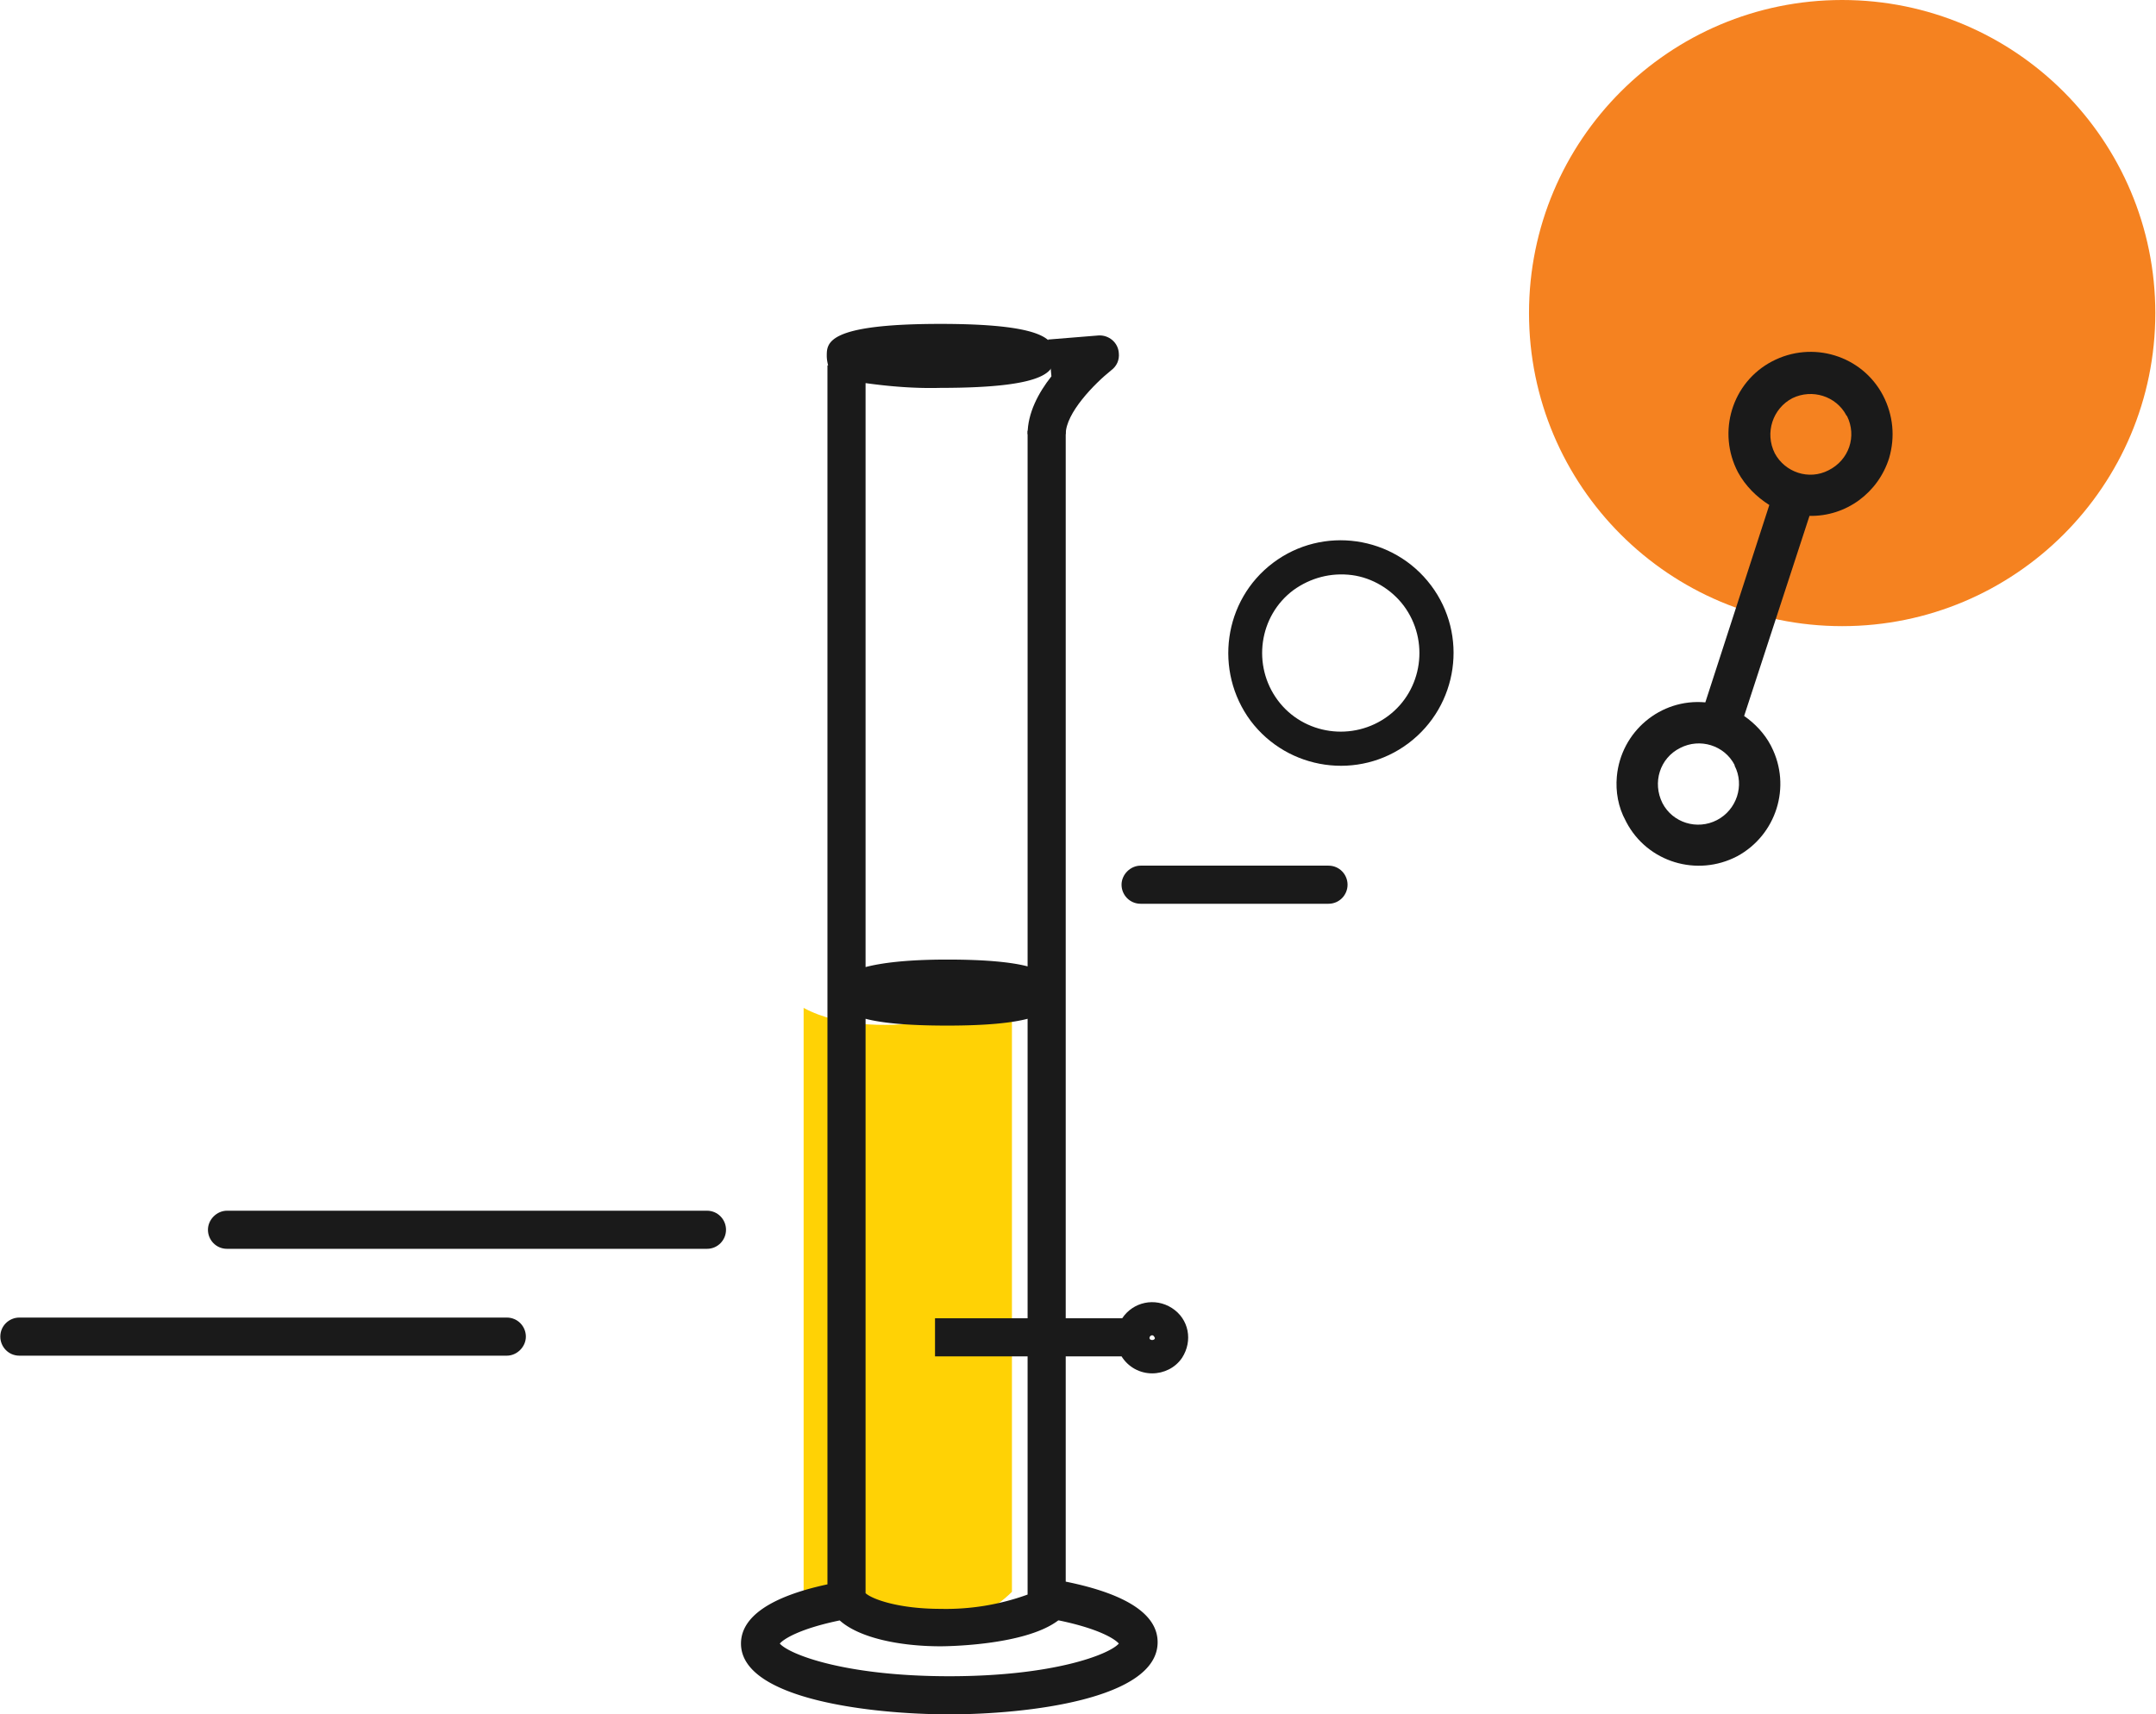 <svg xmlns="http://www.w3.org/2000/svg" xmlns:xlink="http://www.w3.org/1999/xlink" viewBox="0 0 316.7 251.9" xmlns:v="https://vecta.io/nano"><g transform="translate(1536.346 5205.291)"><defs><path id="A" d="M-1536.3-5157.7h198v204.3h-198z"/></defs><clipPath id="B"><use xlink:href="#A"/></clipPath><g clip-path="url(#B)"><path d="M-1418.3-5057.2v86.5s19.4 10.4 30.6-.7v-86.5c-.1 0-19.5 6.7-30.6.7" fill="#ffd205"/><g fill="#1a1a1a"><path d="M-1396.9-4953.4c-11.4 0-30.6-2.2-30.6-10.4 0-3.9 4.3-6.9 12.7-8.7v-179.1h.1c-.1-.4-.2-.9-.2-1.4 0-1.9 0-4.7 16.7-4.7s16.7 2.8 16.7 4.7 0 4.7-16.7 4.7c-3.7.1-7.4-.2-11-.7v85.8c2.3-.6 6-1.1 12-1.1 5.8 0 9.5.4 11.8 1v-78.7h5.6v169.1c8.9 1.8 13.5 4.8 13.5 8.9 0 8.4-19.3 10.6-30.6 10.6m-24.9-10.4c1.4 1.6 9.6 4.8 24.9 4.8s23.5-3.2 24.9-4.8c-.6-.7-3-2.2-8.8-3.4h-.1c-5 3.8-17.1 3.8-17.3 3.8-5.9 0-11.9-1.2-14.8-3.8-5.8 1.2-8.2 2.7-8.8 3.4m12.6-7.4c1 .9 4.9 2.3 11 2.3a35.11 35.11 0 0 0 12.8-2.1v-84.6c-2.3.6-6 1-11.8 1-6 0-9.7-.4-12-1v84.4z"/><path d="M-1379.8-5141.5h-5.6c0-3.1 1.6-6.1 3.5-8.5l-.5-5.4 7.4-.6c1.5-.1 2.9 1 3 2.6.1 1-.3 1.9-1.1 2.5-2.5 2-6.7 6.3-6.7 9.4m12.7 138c-1.8 0-3.5-.9-4.5-2.5h-27.4v-5.6h27.5c1.6-2.4 4.8-3.1 7.3-1.5s3.1 4.8 1.5 7.3c-1 1.5-2.7 2.3-4.4 2.3m0-5.6c-.2 0-.4.2-.4.4h0c0 .4.8.4.8 0-.1-.2-.2-.4-.4-.4m-94.8 3h-71.6c-1.6 0-2.8-1.3-2.8-2.8 0-1.6 1.3-2.8 2.8-2.8h71.6c1.6 0 2.8 1.3 2.8 2.8s-1.3 2.8-2.8 2.8h0m29.4-15.7h-70.5c-1.6 0-2.8-1.3-2.8-2.8s1.3-2.8 2.8-2.8h70.5c1.6 0 2.8 1.3 2.8 2.8s-1.2 2.8-2.8 2.8h0m91.3-50.7h-27.6c-1.6 0-2.8-1.3-2.8-2.8s1.3-2.8 2.8-2.8h27.6c1.6 0 2.8 1.3 2.8 2.8s-1.2 2.8-2.8 2.8h0z"/></g></g></g><circle cx="270.6" cy="46" r="46" fill="#f58220"/><path d="M260.2 109.7l-.1-.2c-.9-1.7-2.3-3.2-3.9-4.3l9.6-29.4c5.4.1 10.1-3.4 11.7-8.5.9-3.1.6-6.3-.9-9.2-3.1-5.9-10.4-8.1-16.3-5s-8.1 10.4-5 16.3c1.1 2 2.7 3.6 4.6 4.8l-9.4 29c-6.6-.6-12.4 4.3-13 10.9-.2 2.2.2 4.5 1.3 6.5h0l.1.2c3.1 5.9 10.4 8.1 16.3 5 5.7-3.1 8-10.2 5-16.1m.5-43.1h0c-1.5-3-.3-6.6 2.6-8.1 2.9-1.4 6.4-.3 7.9 2.5h0s0 .1.1.1c1.5 3 .3 6.5-2.7 8-2.9 1.5-6.4.3-7.9-2.5M244.2 118h0c-1.5-3-.4-6.6 2.6-8.1 2.9-1.5 6.5-.4 8 2.5h0l2.7-1.4-2.7 1.4v.1c1.5 2.9.3 6.5-2.6 8s-6.5.4-8-2.5" fill="#1a1a1a"/><path d="M190 86.7c-5.1 3.8-6.1 11.1-2.3 16.2s11.1 6.1 16.2 2.3 6.1-11.1 2.3-16.2c-1.8-2.4-4.6-4.1-7.6-4.5-3.1-.4-6.1.4-8.6 2.2m-3-4c7.3-5.5 17.7-4 23.2 3.3s4 17.7-3.3 23.2-17.7 4-23.2-3.3c-5.4-7.3-4-17.7 3.3-23.2z" fill="#191919"/></svg>